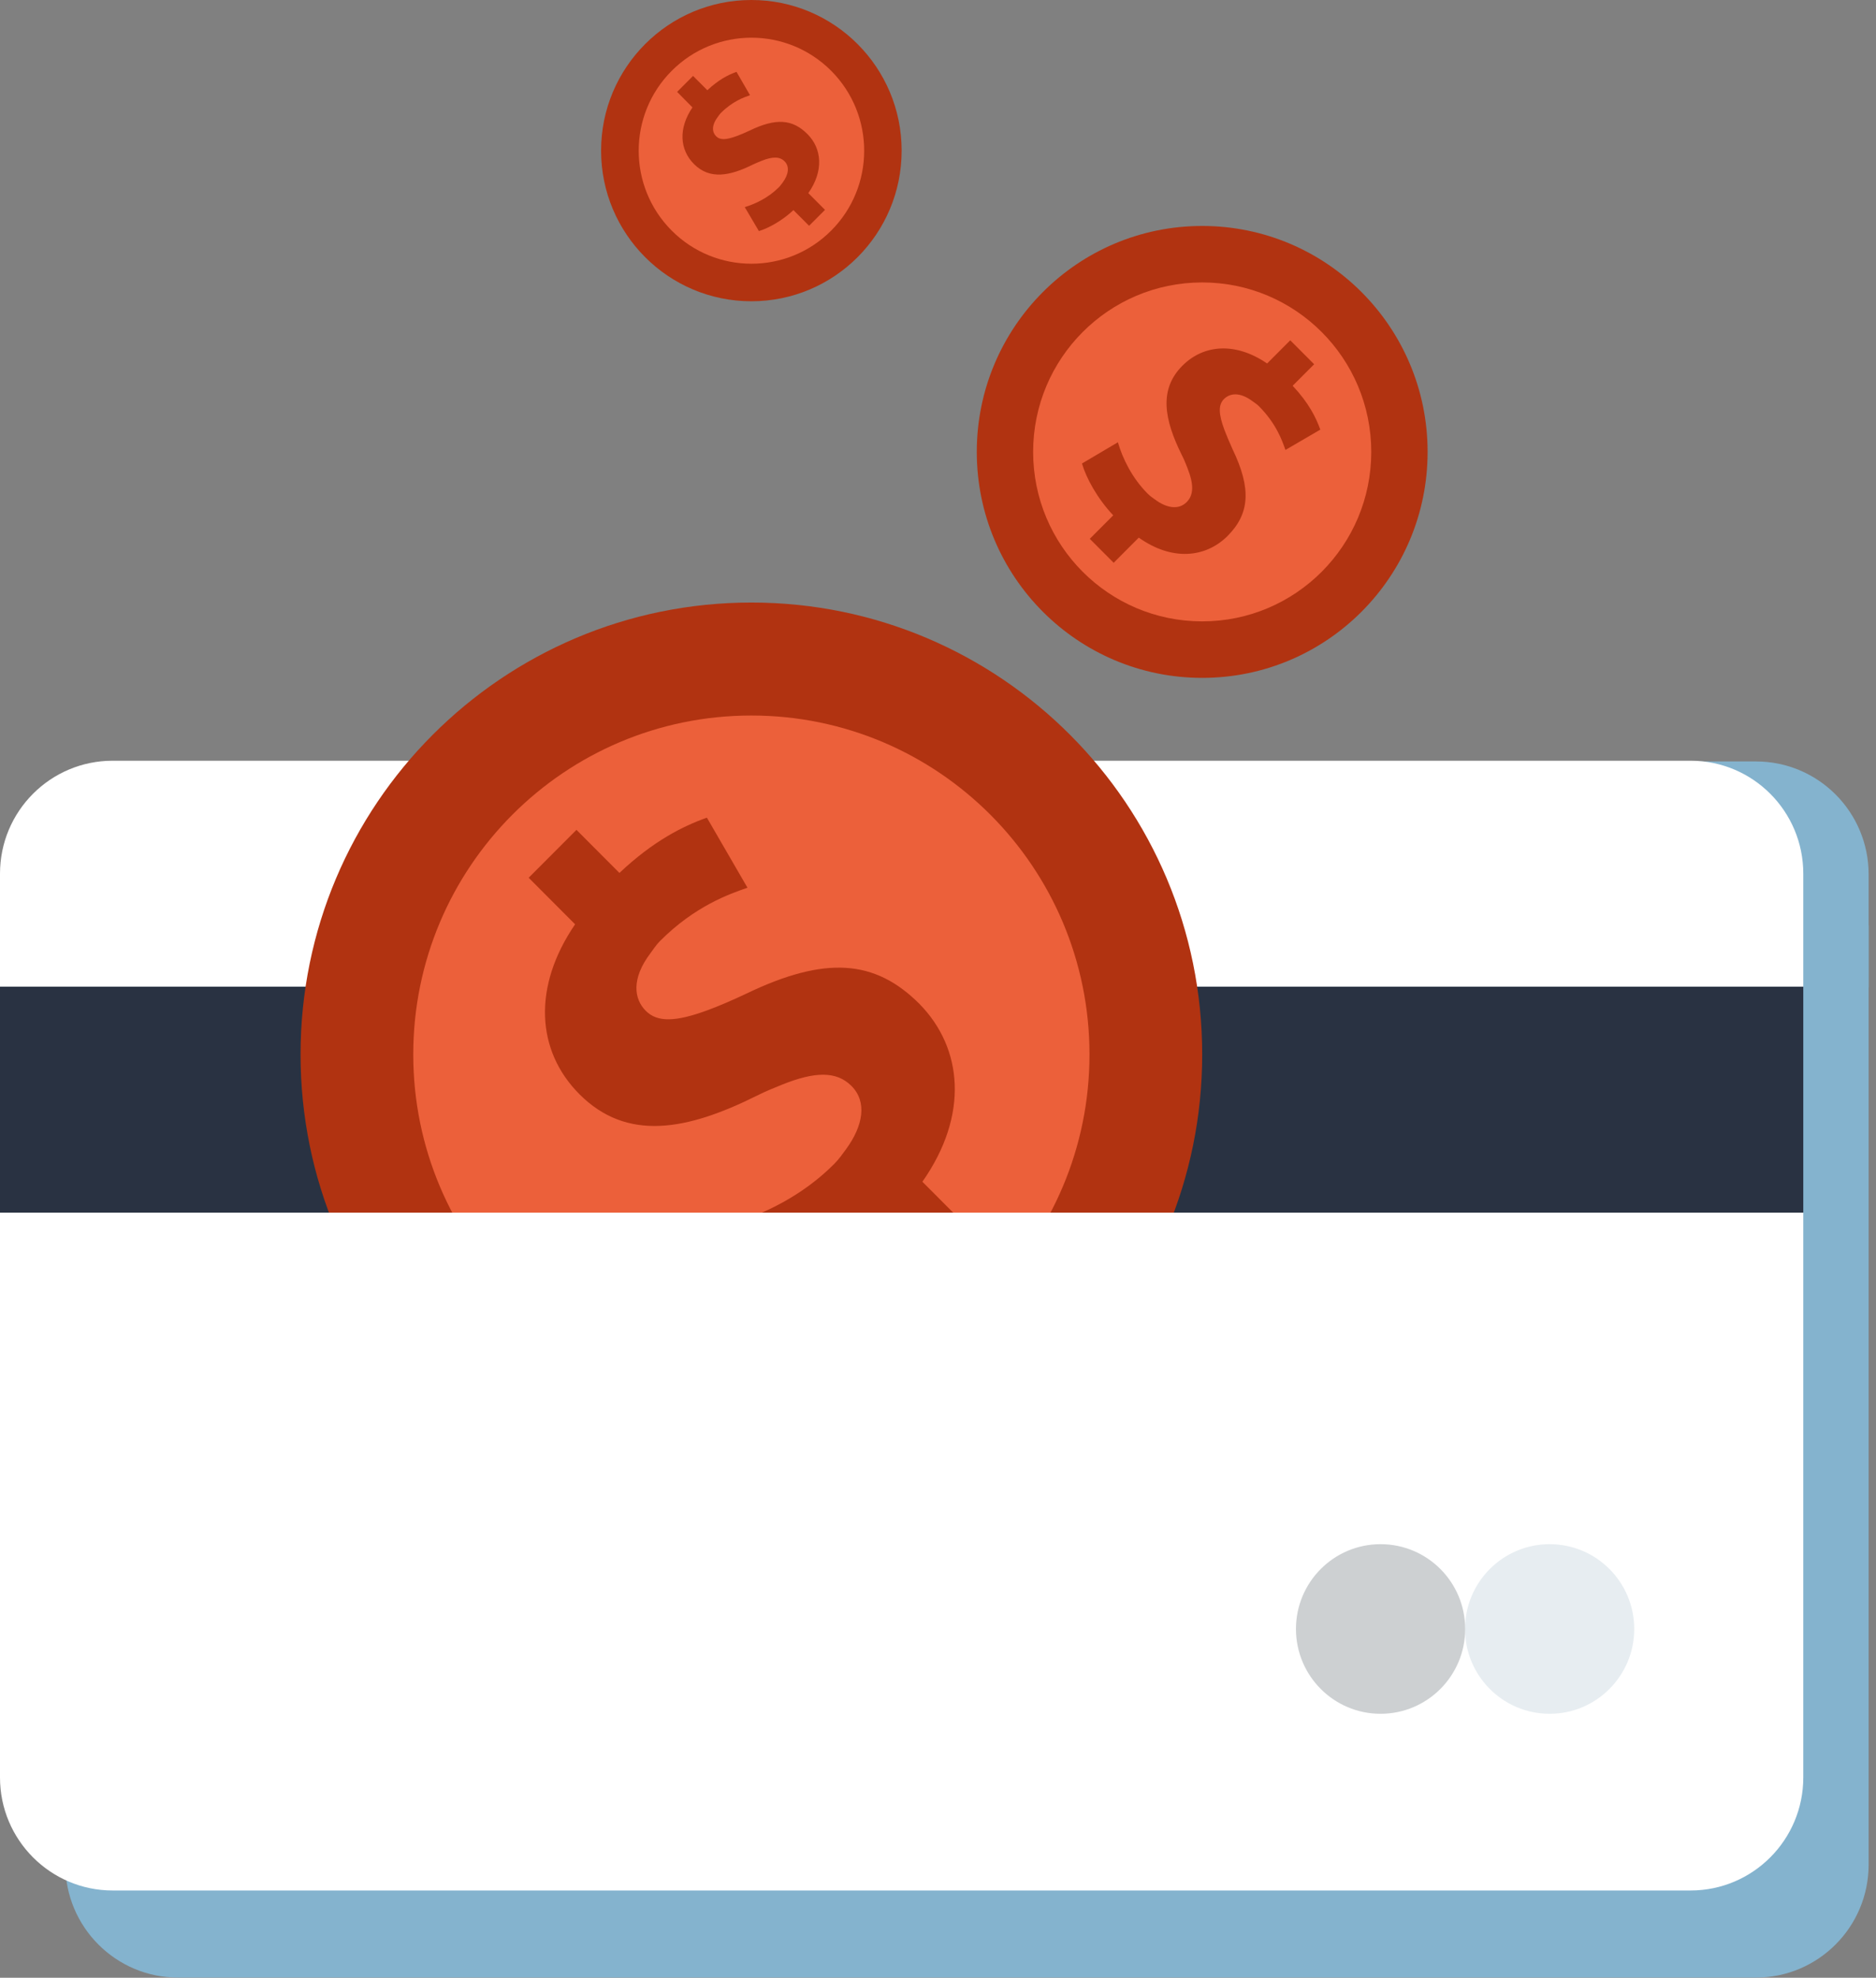 <svg width="129" height="136" viewBox="0 0 129 136" fill="none" xmlns="http://www.w3.org/2000/svg">
<rect x="0" y="0" width="129" height="136" fill="#808080" stroke="none"/>
<path d="M4.493 128.22C4.493 132.508 7.965 135.989 12.243 135.989H120.743C125.021 135.989 128.493 132.508 128.493 128.22V63.646H4.493V128.22Z" fill="#84B3CE"/>
<path d="M120.743 52.361H12.243C7.965 52.361 4.493 55.831 4.493 60.13V67.899H128.493V60.13C128.493 55.831 125.021 52.361 120.743 52.361Z" fill="#84B3CE"/>
<path d="M116.25 52.311H7.75C3.472 52.311 0 55.781 0 60.08V67.849H124V60.08C124 55.781 120.528 52.311 116.25 52.311Z" fill="white"/>
<path d="M124 67.849H0V83.386H124V67.849Z" fill="#293242"/>
<path d="M51.667 103.586C68.787 103.586 82.667 89.673 82.667 72.51C82.667 55.347 68.787 41.434 51.667 41.434C34.546 41.434 20.667 55.347 20.667 72.51C20.667 89.673 34.546 103.586 51.667 103.586Z" fill="#B13311"/>
<path d="M51.667 95.817C64.507 95.817 74.917 85.382 74.917 72.51C74.917 59.638 64.507 49.203 51.667 49.203C38.826 49.203 28.417 59.638 28.417 72.51C28.417 85.382 38.826 95.817 51.667 95.817Z" fill="#EC603A"/>
<path d="M63.426 81.263L66.877 84.723L65.369 86.235L63.591 88.017L60.367 84.785C58.053 86.971 55.232 88.524 53.248 89.094L50.323 84.143C52.504 83.5 55.19 82.226 57.371 80.03C57.701 79.699 57.929 79.357 58.177 79.025C59.365 77.399 59.634 75.763 58.549 74.675C57.515 73.639 56.027 73.68 53.764 74.592C53.227 74.81 52.679 75.027 52.039 75.348C47.234 77.741 43.111 78.518 39.845 75.245C36.859 72.251 36.621 67.838 39.546 63.56L36.353 60.359L37.965 58.743L39.639 57.065L42.594 60.028C44.909 57.842 46.924 56.827 48.608 56.226L51.398 61.043C50.158 61.478 47.802 62.286 45.384 64.71C45.095 65 44.94 65.269 44.733 65.539C43.39 67.31 43.596 68.708 44.413 69.516C45.208 70.314 46.479 70.272 48.66 69.465C49.424 69.185 50.292 68.812 51.305 68.335C56.751 65.715 60.171 65.974 63.23 69.04C66.206 72.075 66.64 76.684 63.426 81.263Z" fill="#B13311"/>
<path d="M0 122.231C0 126.519 3.472 130 7.75 130H116.25C120.528 130 124 126.519 124 122.231V83.386H0V122.231Z" fill="white"/>
<path d="M106.557 117.849C109.77 117.849 112.375 115.238 112.375 112.018C112.375 108.797 109.77 106.186 106.557 106.186C103.344 106.186 100.74 108.797 100.74 112.018C100.74 115.238 103.344 117.849 106.557 117.849Z" fill="#E7EDF1"/>
<path d="M94.932 117.849C98.145 117.849 100.75 115.238 100.75 112.018C100.75 108.797 98.145 106.186 94.932 106.186C91.719 106.186 89.115 108.797 89.115 112.018C89.115 115.238 91.719 117.849 94.932 117.849Z" fill="#CDD0D2"/>
<path d="M82.667 46.614C91.227 46.614 98.167 39.657 98.167 31.076C98.167 22.494 91.227 15.538 82.667 15.538C74.106 15.538 67.167 22.494 67.167 31.076C67.167 39.657 74.106 46.614 82.667 46.614Z" fill="#B13311"/>
<path d="M82.667 42.729C89.087 42.729 94.292 37.512 94.292 31.076C94.292 24.64 89.087 19.422 82.667 19.422C76.246 19.422 71.042 24.64 71.042 31.076C71.042 37.512 76.246 42.729 82.667 42.729Z" fill="#EC603A"/>
<path d="M78.306 36.97L76.58 38.7L75.826 37.944L74.937 37.053L76.549 35.437C75.454 34.276 74.689 32.868 74.4 31.873L76.87 30.413C77.19 31.511 77.831 32.857 78.916 33.945C79.081 34.111 79.246 34.225 79.422 34.349C80.228 34.95 81.044 35.074 81.592 34.535C82.109 34.018 82.088 33.272 81.633 32.132C81.53 31.863 81.416 31.583 81.251 31.262C80.063 28.859 79.67 26.787 81.303 25.151C82.801 23.649 85.002 23.535 87.131 24.995L88.722 23.4L89.528 24.208L90.365 25.047L88.887 26.528C89.983 27.689 90.489 28.704 90.789 29.543L88.391 30.941C88.174 30.32 87.771 29.139 86.562 27.927C86.418 27.782 86.283 27.709 86.149 27.606C85.26 26.932 84.568 27.036 84.165 27.44C83.762 27.844 83.793 28.476 84.196 29.563C84.341 29.947 84.527 30.382 84.754 30.889C86.066 33.614 85.932 35.333 84.403 36.866C82.884 38.368 80.579 38.586 78.306 36.97Z" fill="#B13311"/>
<path d="M51.667 20.717C57.374 20.717 62 16.079 62 10.359C62 4.638 57.374 0 51.667 0C45.96 0 41.333 4.638 41.333 10.359C41.333 16.079 45.96 20.717 51.667 20.717Z" fill="#B13311"/>
<path d="M46.19 4.869C43.162 7.904 43.162 12.824 46.19 15.859C49.218 18.894 54.126 18.894 57.154 15.859C60.181 12.824 60.181 7.904 57.154 4.869C54.126 1.833 49.218 1.833 46.19 4.869Z" fill="#EC603A"/>
<path d="M55.583 13.28L56.73 14.43L56.224 14.937L55.635 15.527L54.56 14.45C53.785 15.175 52.845 15.693 52.183 15.89L51.212 14.243C51.935 14.025 52.834 13.601 53.558 12.876C53.671 12.762 53.744 12.648 53.826 12.544C54.219 12.006 54.312 11.457 53.95 11.094C53.609 10.752 53.113 10.763 52.359 11.063C52.183 11.136 51.997 11.208 51.78 11.312C50.179 12.109 48.804 12.368 47.719 11.28C46.727 10.286 46.645 8.815 47.616 7.386L46.562 6.319L47.099 5.78L47.657 5.221L48.639 6.205C49.414 5.48 50.086 5.138 50.644 4.941L51.574 6.547C51.16 6.692 50.375 6.961 49.569 7.769C49.476 7.862 49.424 7.955 49.352 8.049C48.908 8.639 48.97 9.105 49.249 9.375C49.517 9.644 49.941 9.623 50.664 9.354C50.923 9.261 51.212 9.136 51.543 8.981C53.361 8.1 54.498 8.194 55.521 9.219C56.513 10.213 56.658 11.747 55.583 13.28Z" fill="#B13311"/>
</svg>
